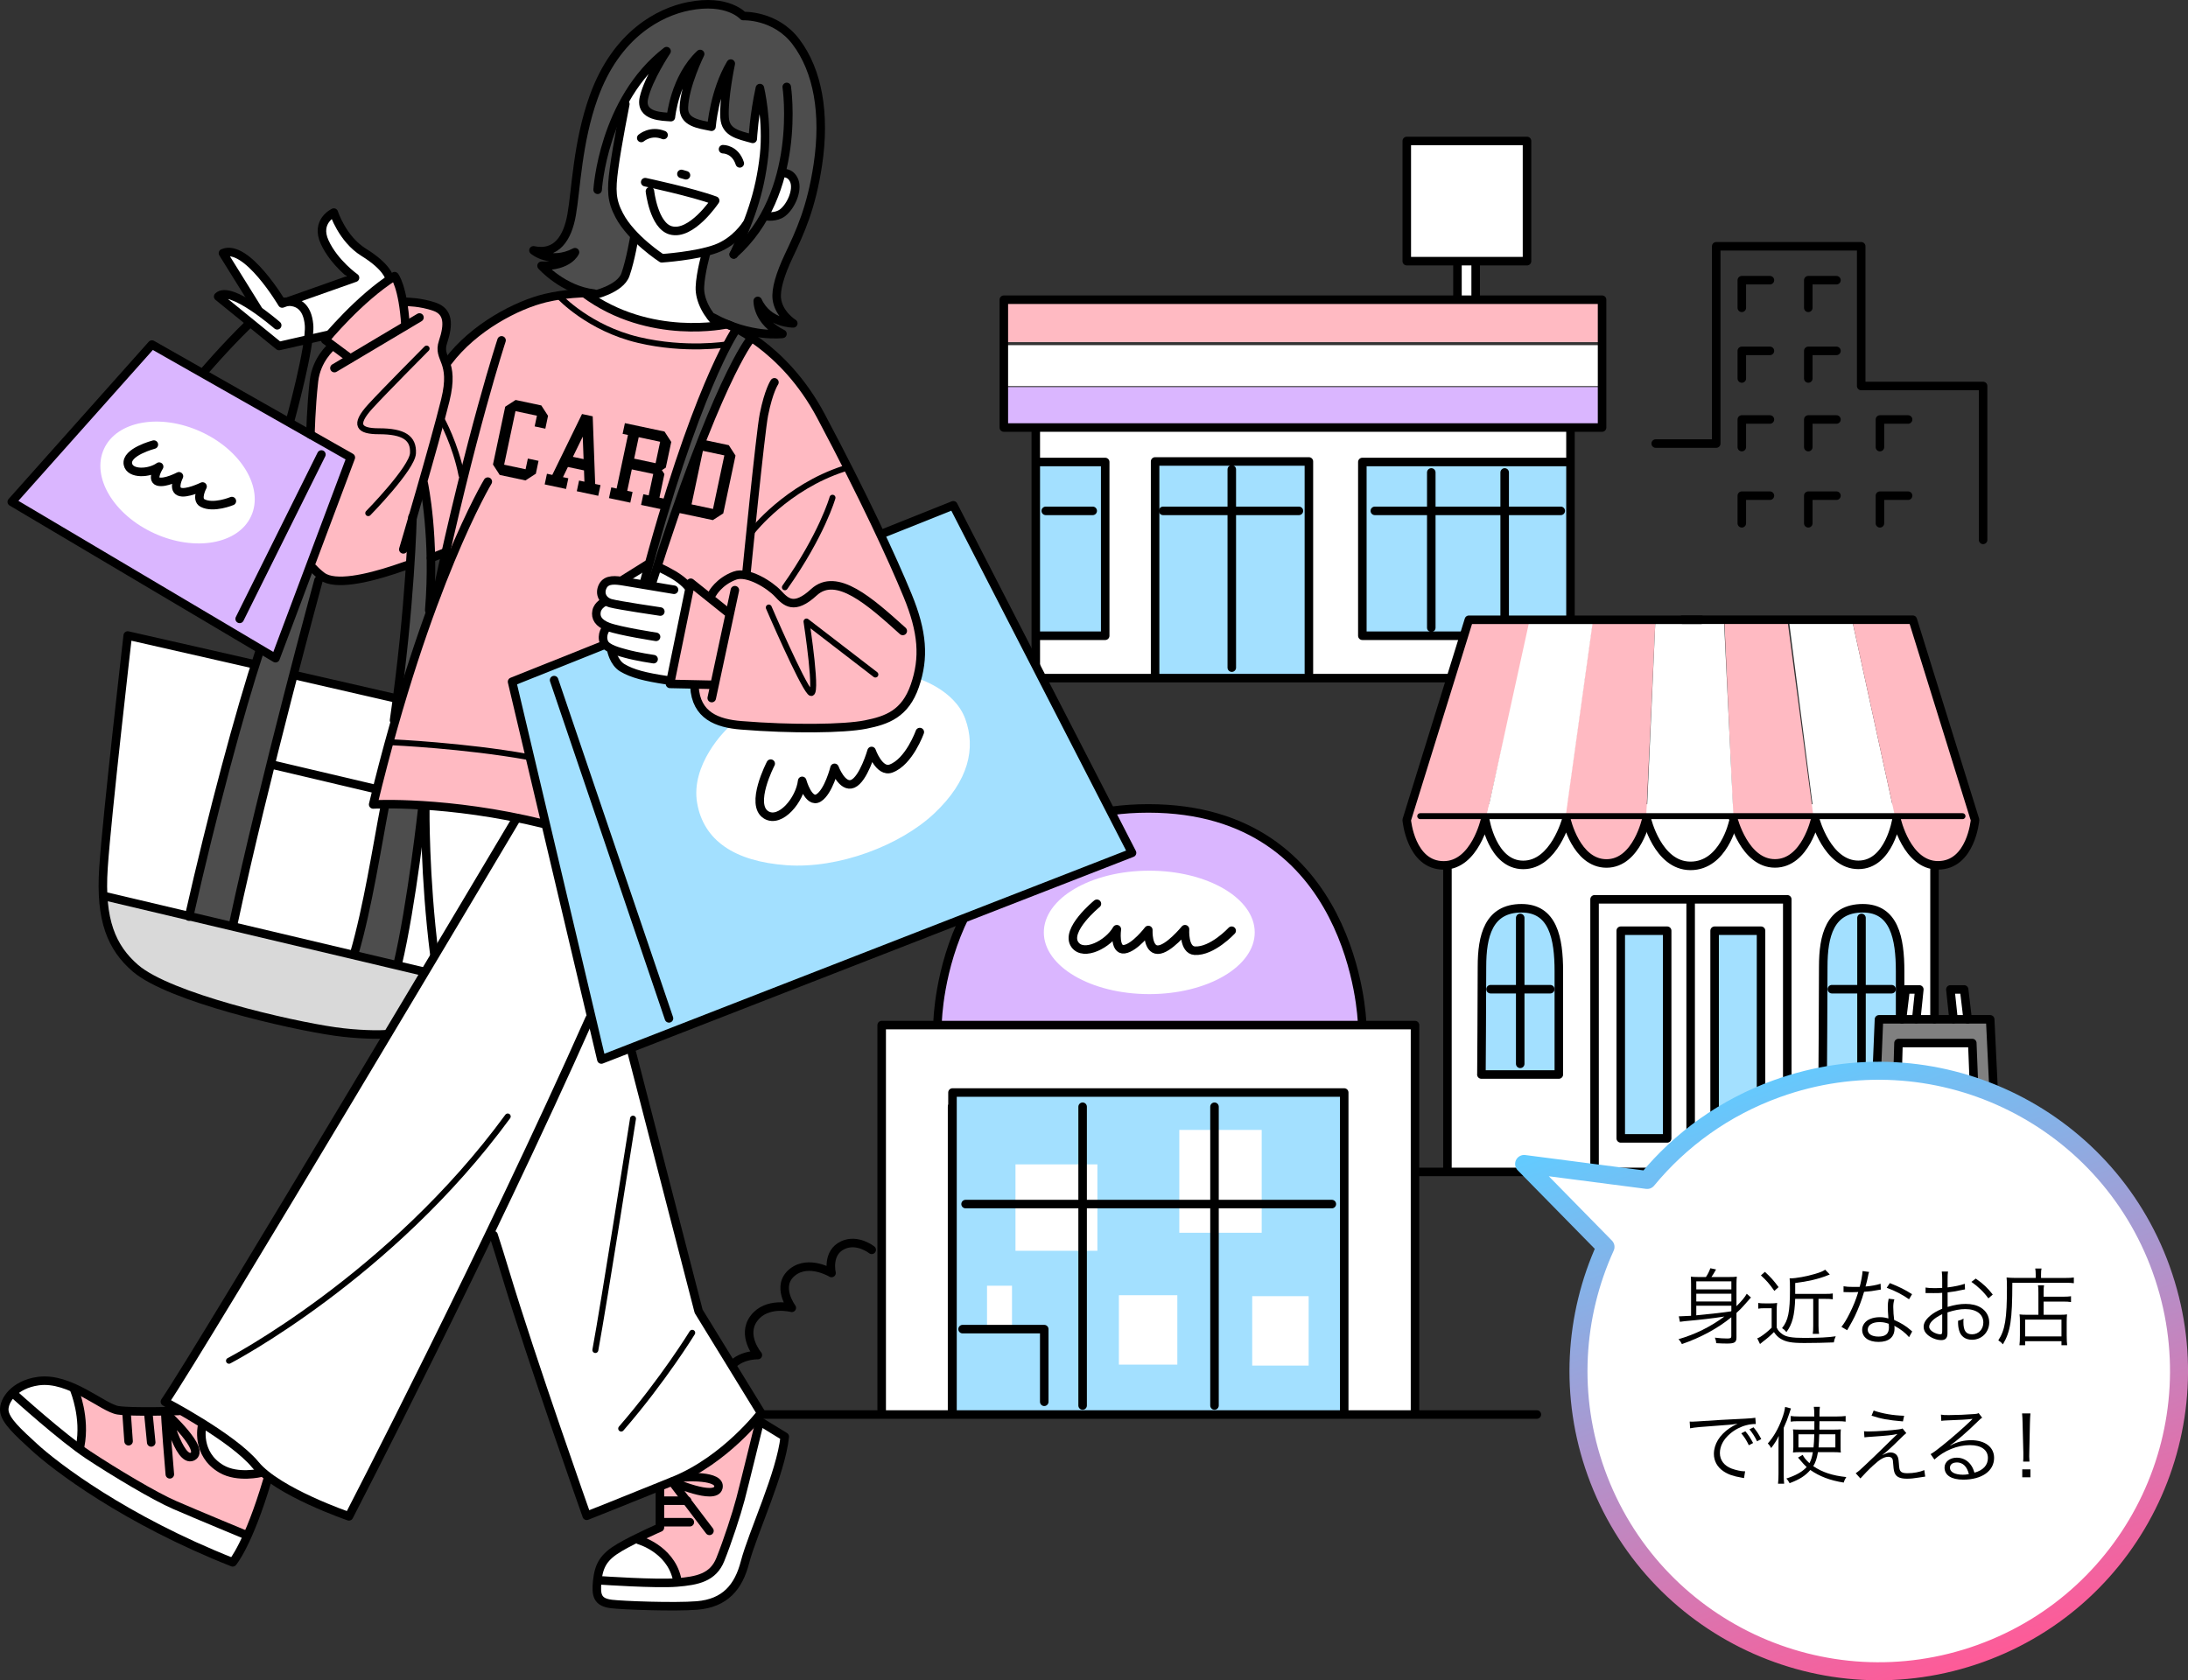 <?xml version="1.0" encoding="UTF-8"?>
<svg id="_レイヤー_2" data-name="レイヤー 2" xmlns="http://www.w3.org/2000/svg" width="364.35" height="279.86" xmlns:xlink="http://www.w3.org/1999/xlink" viewBox="0 0 364.35 279.86">
  <rect x="0" y="0" width="364.35" height="279.86" fill="#333333" stroke="none"/>
  <defs>
    <style>
      .cls-1, .cls-2 {
        fill: #fff;
      }

      .cls-3 {
        fill: #a3e0ff;
      }

      .cls-4 {
        fill: #4d4d4d;
      }

      .cls-5 {
        fill: #ffbac2;
      }

      .cls-6 {
        stroke-width: .99px;
      }

      .cls-6, .cls-7 {
        fill: none;
        stroke: #000;
      }

      .cls-6, .cls-7, .cls-2 {
        stroke-linecap: round;
        stroke-linejoin: round;
      }

      .cls-8 {
        fill: gray;
      }

      .cls-7 {
        stroke-width: 1.42px;
      }

      .cls-9 {
        fill: #dab6ff;
      }

      .cls-2 {
        stroke: url(#_新規グラデーションスウォッチ_3);
        stroke-width: 3px;
      }

      .cls-10 {
        fill: #d9d9d9;
      }
    </style>
    <linearGradient id="_新規グラデーションスウォッチ_3" data-name="新規グラデーションスウォッチ 3" x1="340.3" y1="-8808.49" x2="445.73" y2="-8808.49" gradientTransform="translate(-8109.27 2838.52) rotate(70.22)" gradientUnits="userSpaceOnUse">
      <stop offset="0" stop-color="#62cbff"/>
      <stop offset="1" stop-color="#ff5a97"/>
    </linearGradient>
  </defs>
  <g id="_レイヤー_1-2" data-name="レイヤー 1">
    <g>
      <g>
        <rect class="cls-1" x="166.94" y="57.49" width="100.12" height="6.82"/>
        <rect class="cls-5" x="166.94" y="50.17" width="100.12" height="6.82"/>
        <rect class="cls-9" x="166.94" y="64.47" width="100.12" height="6.82"/>
        <rect class="cls-1" x="172.39" y="71.33" width="88.93" height="41.66"/>
        <rect class="cls-3" x="172.39" y="76.69" width="11.6" height="28.94"/>
        <rect class="cls-3" x="192.35" y="76.94" width="25.69" height="36.17"/>
        <rect class="cls-3" x="226.77" y="77.07" width="34.8" height="28.81"/>
        <rect class="cls-1" x="234.13" y="23.31" width="20.29" height="20.12"/>
        <rect class="cls-1" x="242.86" y="43.43" width="2.74" height="6.4"/>
        <g>
          <polyline class="cls-7" points="275.71 73.88 285.79 73.88 285.79 41.02 309.93 41.02 309.93 64.29 330.23 64.29 330.23 89.92"/>
          <polyline class="cls-7" points="290.05 51.27 290.05 46.67 294.73 46.67"/>
          <polyline class="cls-7" points="301.12 51.27 301.12 46.67 305.81 46.67"/>
          <polyline class="cls-7" points="290.05 63.04 290.05 58.44 294.73 58.44"/>
          <polyline class="cls-7" points="301.12 63.04 301.12 58.44 305.81 58.44"/>
          <polyline class="cls-7" points="290.05 74.47 290.05 69.87 294.73 69.87"/>
          <polyline class="cls-7" points="301.12 74.47 301.12 69.87 305.81 69.87"/>
          <polyline class="cls-7" points="313.05 74.47 313.05 69.87 317.74 69.87"/>
          <polyline class="cls-7" points="290.05 87.16 290.05 82.56 294.73 82.56"/>
          <polyline class="cls-7" points="301.12 87.16 301.12 82.56 305.81 82.56"/>
          <polyline class="cls-7" points="313.05 87.16 313.05 82.56 317.74 82.56"/>
        </g>
        <g>
          <line class="cls-7" x1="162.5" y1="112.95" x2="271.93" y2="112.95"/>
          <rect class="cls-7" x="167.16" y="49.92" width="99.62" height="21.29"/>
          <line class="cls-7" x1="172.48" y1="71.37" x2="172.48" y2="112.45"/>
          <line class="cls-7" x1="261.52" y1="71.37" x2="261.52" y2="112.45"/>
          <polyline class="cls-7" points="192.35 112.28 192.35 76.86 217.96 76.86 217.96 112.12"/>
          <polyline class="cls-7" points="172.94 76.95 184.04 76.95 184.04 105.89 172.81 105.89"/>
          <polyline class="cls-7" points="261.29 76.95 226.86 76.95 226.86 105.89 261.37 105.89"/>
          <line class="cls-7" x1="238.34" y1="78.69" x2="238.34" y2="104.55"/>
          <line class="cls-7" x1="250.56" y1="78.69" x2="250.56" y2="104.55"/>
          <line class="cls-7" x1="205.12" y1="78.19" x2="205.12" y2="111.2"/>
          <line class="cls-7" x1="193.68" y1="85.09" x2="216.3" y2="85.09"/>
          <line class="cls-7" x1="174.14" y1="85.09" x2="181.96" y2="85.09"/>
          <line class="cls-7" x1="228.94" y1="85.09" x2="259.9" y2="85.09"/>
          <line class="cls-7" x1="242.7" y1="43.93" x2="242.7" y2="49.75"/>
          <line class="cls-7" x1="245.73" y1="43.93" x2="245.73" y2="49.75"/>
          <rect class="cls-7" x="234.26" y="23.48" width="20.02" height="20.02"/>
        </g>
        <rect class="cls-1" x="240.74" y="133.95" width="81.57" height="61.37"/>
        <path class="cls-5" d="M244.6,103.26h10.36l-7.61,33.49s-1.21,7.14-6.49,7.3c-4.3,.12-5.99-3.37-6.61-7.48l10.35-33.3Z"/>
        <path class="cls-5" d="M265.19,103.39h10.47l-1.56,33.43s-1.87,7-6.59,7-6.94-7.38-6.94-7.38l4.62-33.05Z"/>
        <path class="cls-5" d="M287.14,103.26l10.54,.25,4.37,33.05s-.3,7.22-6.05,7.36c-5.11,.12-7.36-7.11-7.36-7.11l-1.5-33.55Z"/>
        <path class="cls-1" d="M254.71,103.26h10.57l-4.7,33.72s-2.02,6.82-6.92,7.07-5.8-4.56-6.3-7.3l7.35-33.49Z"/>
        <path class="cls-1" d="M275.66,103.39h11.42l1.62,33.43s-1.87,7.11-6.92,7.3c-3.91,.14-6.05-3.06-7.61-7.3l1.49-33.43Z"/>
        <path class="cls-1" d="M297.93,103.51h10.54l7.23,33.14s-1.67,7.01-5.68,7.21c-3.68,.19-5.49-1.06-7.86-7.3l-4.24-33.05Z"/>
        <rect class="cls-1" x="265.48" y="149.79" width="32.18" height="45.24"/>
        <path class="cls-3" d="M246.61,179.06h12.85v-18.5c0-3.53-.78-9.09-6.51-9.09s-6.19,4.7-6.19,9.01-.16,18.58-.16,18.58Z"/>
        <path class="cls-3" d="M303.43,179.06h12.85v-18.5c0-3.53-.78-9.09-6.51-9.09s-6.19,4.7-6.19,9.01-.16,18.58-.16,18.58Z"/>
        <rect class="cls-3" x="270.04" y="155.08" width="7.68" height="34.64"/>
        <rect class="cls-3" x="285.62" y="155.08" width="7.68" height="34.64"/>
        <polygon class="cls-8" points="311.82 193.72 332.67 193.72 331.34 169.81 312.92 169.81 311.82 193.72"/>
        <polygon class="cls-1" points="316.13 173.73 328.52 173.73 329.14 191.05 315.58 191.05 316.13 173.73"/>
        <polygon class="cls-1" points="316.45 169.74 317.33 164.88 319.45 164.88 318.95 169.81 316.45 169.74"/>
        <polygon class="cls-1" points="325.25 169.81 324.68 164.82 326.93 164.82 327.8 169.87 325.25 169.81"/>
        <polygon class="cls-1" points="309.41 193.82 334.91 193.82 334.91 196.5 309.47 196.5 309.41 193.82"/>
        <polygon class="cls-1" points="312.27 206.85 315.14 206.85 316.39 196.56 313.58 196.56 312.27 206.85"/>
        <polygon class="cls-1" points="327.93 196.62 330.86 196.62 332.11 206.73 329.24 206.73 327.93 196.62"/>
        <path class="cls-5" d="M308.47,103.51h10.04l10.48,33.24s-.87,4.74-3.31,6.61-7.73,1.1-9.98-6.71l-7.23-33.14Z"/>
        <line class="cls-7" x1="335.1" y1="195.19" x2="341.65" y2="195.19"/>
        <line class="cls-7" x1="221.24" y1="195.19" x2="309.28" y2="195.19"/>
        <path class="cls-7" d="M274.17,136.34s-1.58,7.48-6.65,7.48-6.69-7.36-6.69-7.36c0,0-2.01,7.6-7.18,7.6s-6.34-7.6-6.34-7.6c0,0-1.69,7.68-6.9,7.68-5.51,0-6.16-7.56-6.16-7.56l10.35-33.35h38.67"/>
        <path class="cls-7" d="M280.16,103.22h38.36s10.37,33.35,10.37,33.35c0,0-.65,7.56-6.17,7.56-5.22,0-6.91-7.68-6.91-7.68,0,0-1.16,7.6-6.35,7.6-5.18,0-7.19-7.6-7.19-7.6,0,0-1.62,7.36-6.7,7.36-5.08,0-6.95-7.48-6.95-7.48"/>
        <line class="cls-7" x1="241.03" y1="144.8" x2="241.03" y2="194.86"/>
        <line class="cls-7" x1="322.14" y1="144.8" x2="322.14" y2="169.74"/>
        <polyline class="cls-7" points="265.53 194.52 265.53 149.79 297.62 149.79 297.62 194.52"/>
        <line class="cls-7" x1="281.53" y1="149.97" x2="281.53" y2="194.69"/>
        <rect class="cls-7" x="269.89" y="155.02" width="7.73" height="34.59"/>
        <rect class="cls-7" x="285.52" y="155.02" width="7.73" height="34.59"/>
        <g>
          <rect class="cls-7" x="309.54" y="193.69" width="25.32" height="2.87"/>
          <polyline class="cls-7" points="311.92 193.23 312.89 169.78 331.41 169.78 332.54 193.23"/>
          <polygon class="cls-7" points="329.11 191.07 315.64 191.07 316.14 173.73 328.43 173.73 329.11 191.07"/>
          <polyline class="cls-7" points="319.1 169.73 319.61 164.8 317.33 164.8 316.73 169.76"/>
          <polyline class="cls-7" points="313.52 196.73 312.34 206.7 315.25 206.7 316.26 196.97"/>
          <polyline class="cls-7" points="325.3 169.73 324.78 164.8 327.07 164.8 327.66 169.76"/>
          <polyline class="cls-7" points="330.87 196.73 332.06 206.7 329.15 206.7 328.14 196.97"/>
        </g>
        <path class="cls-7" d="M246.68,178.97h12.9v-17.21c0-5.49-.97-10.48-6.21-10.48-5.51,0-6.59,4.62-6.59,9.73s-.09,17.96-.09,17.96Z"/>
        <line class="cls-7" x1="253.15" y1="152.89" x2="253.15" y2="177.19"/>
        <line class="cls-7" x1="248.21" y1="164.76" x2="258.15" y2="164.76"/>
        <path class="cls-7" d="M316.41,169.37v-7.61c0-5.49-.97-10.48-6.21-10.48-5.51,0-6.59,4.62-6.59,9.73s-.09,17.96-.09,17.96h8.57"/>
        <line class="cls-7" x1="309.98" y1="152.89" x2="309.98" y2="177.19"/>
        <line class="cls-7" x1="305.05" y1="164.76" x2="314.99" y2="164.76"/>
        <path class="cls-7" d="M274.21,136.34s1.8,7.88,7.3,7.88,7.08-7.23,7.08-7.23"/>
        <line class="cls-6" x1="236.5" y1="135.94" x2="326.8" y2="135.94"/>
        <rect class="cls-1" x="146.69" y="170.62" width="88.81" height="64.73"/>
        <rect class="cls-3" x="158.54" y="181.72" width="65.48" height="53.88"/>
        <path class="cls-9" d="M155.97,170.74h70.93s-.25-36.34-35.26-36.34-35.67,36.34-35.67,36.34Z"/>
        <ellipse class="cls-1" cx="191.38" cy="155.3" rx="17.56" ry="10.28"/>
        <rect class="cls-1" x="196.38" y="188.2" width="13.72" height="17.13"/>
        <rect class="cls-1" x="186.32" y="215.73" width="9.73" height="11.56"/>
        <rect class="cls-1" x="164.36" y="214.15" width="4.16" height="7.07"/>
        <rect class="cls-1" x="208.52" y="215.89" width="9.4" height="11.56"/>
        <rect class="cls-1" x="169.1" y="193.94" width="13.64" height="14.39"/>
        <line class="cls-7" x1="123.54" y1="235.6" x2="255.92" y2="235.6"/>
        <polyline class="cls-7" points="146.82 235.27 146.82 170.74 235.63 170.74 235.63 235.27"/>
        <polyline class="cls-7" points="158.61 235.35 158.61 181.97 223.84 181.97 223.84 235.35"/>
        <line class="cls-7" x1="180.28" y1="184.34" x2="180.28" y2="234.1"/>
        <line class="cls-7" x1="158.54" y1="184.34" x2="158.54" y2="235.23"/>
        <line class="cls-7" x1="202.24" y1="184.34" x2="202.24" y2="234.1"/>
        <line class="cls-7" x1="160.79" y1="200.55" x2="221.78" y2="200.55"/>
        <polyline class="cls-7" points="160.29 221.38 173.89 221.38 173.89 233.48"/>
        <path class="cls-7" d="M156.13,170.24s.67-35.59,35.09-35.59,35.59,35.59,35.59,35.59"/>
        <path class="cls-7" d="M145.16,208.17s-2.38-1.9-4.8-.78c-2.72,1.26-1.89,4.64-1.89,4.64,0,0-3.78-2.29-6.49-.15-2.89,2.28-.13,5.95-.13,5.95,0,0-4.17-1.1-6.3,1.75s.65,6.12,.65,6.12c0,0-3.72-.13-5.13,2.85-1.3,2.75,1.36,5,1.36,5"/>
        <path class="cls-7" d="M182.66,150.53s-5.4,4.41-3.66,6.82c1.46,2.01,5.55-.08,6.98-2.58,0,0-.5,3.58,1.25,3.33s3.99-3.2,3.99-3.2c0,0-.17,3.28,1.58,3.28s4.53-3.41,4.53-3.41c0,0-.25,3.47,1.62,3.58,2.91,.17,6.15-3.33,6.15-3.33"/>
        <path class="cls-4" d="M105.72,39.28s-.87,4.43-1.43,6.11-2.81,3.06-5.24,3.68c0,0-5.99-1.39-8.73-4.62,0,0,4.49-.06,5.43-2.43,0,0-2.74,2.62-6.3-.12,0,0,3.11,.57,4.49-2.37s1.58-7.07,2-11.91c.39-4.54,2.63-12.31,5.43-16.96,3.55-5.92,15.34-13.66,22.39-7.98,0,0,6.24-.31,9.6,5.43s4.74,16.53,1.31,26.88c-2.77,8.37-9.04,15.03-2.56,18.9,0,0-3.24,1.31-5.92-3.74,0,0,.12,3.93,4.12,5.49,0,0-6.3,1.06-12.04-2.99,0,0-2.18-3.18-1.81-5.43s1.06-5.18,1.06-5.18l-11.79-2.74Z"/>
        <path class="cls-1" d="M104.24,16.45s-2.04,11.18-2.29,13.64,.42,5.74,3.76,9.19c0,0-.73,3.66-1.27,5.65s-2.7,3.37-6.03,4.28c0,0,2.49,2.91,9.19,4.37,6.69,1.46,10.85,1,12.72,.54,0,0-1.95-.87-3.08-2.91s-.75-4.53,.25-9.19c0,0,4.49-.87,6.82-4.66,0,0,4.7-10.98,2.29-22.37,0,0-1.25,4.24-1.21,8.07,0,0-2.87-.21-3.87-1.37s-1.12-4.66,.04-11.06c0,0-2.7,4.24-3.12,10.52,0,0-3.49,.17-4.28-1.75s.83-7.19,2.29-10.23c0,0-3.66,2.83-4.82,10.27,0,0-2.45,.62-3.74-.83s-.33-5.2,2.74-9.9c0,0-3.7,2.95-6.4,7.73Z"/>
        <path class="cls-1" d="M130.23,28.92s1.87-.79,2.2,2.08-1.91,5.57-5.07,4.99c0,0,2.16-4.2,2.87-7.07Z"/>
        <polygon class="cls-9" points="25.27 57.5 58.5 76.06 45.75 109.72 2.07 83.63 25.27 57.5"/>
        <polygon class="cls-3" points="85.29 113.78 158.54 84.18 188.35 142.05 99.8 176.73 85.29 113.78"/>
        <path class="cls-5" d="M97.68,49s9.48,7.73,23.2,4.91c0,0,9.31,4.07,14.72,13.39s14.22,27.69,16.13,33.34,2.74,11.06-.08,15.55c-2.83,4.49-9.48,5.07-15.22,5.16s-12.64-.42-15.72-.91c-3.08-.5-4.82-1.83-5.24-6.32l-4.07-.08,2.74-11.64-28.85,11.39,5.49,23.7s-11.39-3.91-28.52-3.41c0,0,5.63-24.3,10.29-34.61l1.87-8.11s-11.83,4.64-15.99,5.38-5.8-1.5-6.71-2.33l6.71-18.2-6.73-3.83s.33-6.74,.5-8.81,1.83-4.66,2.99-5.99l-1.25-.67s4.91-6.49,11.89-11.06c0,0,.91,1.16,1.25,4.57,0,0,3.49-.17,5.32,.67s2.33,2.66,1.25,6.9l.67,2.74s6.49-11.64,23.37-11.72Z"/>
        <g>
          <path d="M83.21,79.1l-1.12-1.73,2.04-9.63,1.73-1.12,4.28,.91,1.12,1.73-.45,2.14-1.78-.38,.38-1.78-3.57-.76-1.89,8.92,3.57,.76,.38-1.78,1.78,.38-.45,2.14-1.73,1.12-4.28-.91Z"/>
          <path d="M90.7,80.69l.38-1.78,.89,.19,4.95-10.14,1.78,.38,.41,11.27,.89,.19-.38,1.78-3.57-.76,.38-1.78,.89,.19-.07-1.88-2.68-.57-.82,1.69,.89,.19-.38,1.78-3.57-.76Zm6.35-7.98l-1.65,3.38,1.78,.38-.14-3.76Z"/>
          <path d="M101.41,82.96l.38-1.78,.89,.19,1.89-8.92-.89-.19,.38-1.78,6.6,1.4,1.12,1.73-.91,4.28-.65,.42,.42,.65-.83,3.93,.89,.19-.38,1.78-3.57-.76,.38-1.78,.89,.19,.76-3.57-3.57-.76-.76,3.57,.89,.19-.38,1.78-3.57-.76Zm4.19-6.57l3.57,.76,.76-3.57-3.57-.76-.76,3.57Z"/>
          <path d="M112.11,85.23l.38-1.78,.89,.19,1.89-8.92-.89-.19,.38-1.78,6.6,1.4,1.12,1.73-2.04,9.63-1.73,1.12-6.6-1.4Zm3.05-1.22l3.57,.76,1.89-8.92-3.57-.76-1.89,8.92Z"/>
        </g>
        <path class="cls-1" d="M114.64,97.96s-1.5-2.25-6.49-4.05l-4.3,2.62s-1.75-.19-2.56,.12-1.87,1.87-.62,3.43c0,0-1.12,.75-1.31,2s.84,2.15,1.37,2.25c0,0-.69,1.18-.37,2.31s1.62,1.68,1.62,1.68c0,0-.37,2.31,2.18,3.37s7.23,1.68,7.23,1.68l3.24-15.4Z"/>
        <path class="cls-4" d="M122.54,54.82l2.49,1.41s-10.56,18.63-16.38,41.49l-1.75-.25s7.48-30.52,15.63-42.66Z"/>
        <path class="cls-1" d="M54.58,55.99s5.49-6.61,10.41-9.6c0,0-1.56-2.43-5.05-5.36-3.49-2.93-4.49-5.61-4.49-5.61,0,0-2.43,2.12-1.06,4.8s3.93,6.92,3.93,6.92l-11.23,3.37s-6.3-9.73-10.1-8.17l6.05,9.67s-5.55-3.62-6.8-2.56l10.23,8.23,8.11-1.68Z"/>
        <path class="cls-1" d="M121.81,120.72s14.97,1.18,20.77,.31,8.61-2.43,10.17-8.05c0,0,6.17,1.81,7.98,6.74s.56,10.35-5.11,15.72-15.97,9.29-24.63,8.67c-8.67-.62-13.85-4.12-14.91-10.41s4.55-12.1,5.74-12.97Z"/>
        <path class="cls-1" d="M66.81,116.47l-45.65-10.69s-3.72,33.73-3.92,37.79c-.2,4.06-.1,5.77-.1,5.77l53.38,12.49,1.9-2.75-2.06-24.76-8.11-.24s1.21-10.61,4.55-17.6Z"/>
        <path class="cls-4" d="M51.78,94.09l1.5,1.43s-11.34,43.69-14.46,58.82l-7.33-1.68s5.81-26.18,11.75-44.73l2.51,1.78,6.03-15.62Z"/>
        <path class="cls-4" d="M68.8,85.8s-1.87,24.2-2.87,33.12l6.06-17.43s-.45-14.83-1.38-21.36l-1.81,5.68Z"/>
        <path class="cls-4" d="M64.12,134.07l6.78-.08s-2.41,18.29-5.07,26.78l-6.82-2,5.11-24.7Z"/>
        <path class="cls-10" d="M17.13,149.33l53.38,12.49-6.02,10.41s-4.62,.12-10.29-.79c-7.7-1.23-17.65-3.8-23.35-5.97-9.89-3.77-13.35-8.23-13.73-16.14Z"/>
        <path class="cls-1" d="M70.9,133.99s13.8,1.5,19.87,3.49l9.02,39.25,5.36-2.25,11.31,43.9,10.39,17.21s-6.07,6.49-10.39,9.06c-4.32,2.58-18.63,7.82-18.63,7.82l-16.21-47.56-23.53,47.73s-6.98-2.58-11.14-5.07-8.23-8.07-11.56-9.65-8.15-4.49-8.15-4.49l45.17-74.36s-1.93-18.77-1.52-25.09Z"/>
        <path class="cls-5" d="M29.66,234.69l3.83,2.33s-.58,5.74,3.33,7.73c3.91,2,6.82,.5,6.82,.5l.91,.75s-1.91,6.98-3.33,9.73c0,0-10.81-4.49-13.64-5.82s-14.39-8.48-14.39-8.48c0,0,.42-4.99-1-10.23,0,0,5,2.61,6.24,3.16s5.49,.91,6.9,.83,4.32-.5,4.32-.5Z"/>
        <path class="cls-5" d="M109.98,247.57s10.06-3.16,16.05-11.23l.58,.58s-4.07,17.71-6.15,21.79c-2.08,4.07-4.24,4.91-7.82,4.91,0,0-.42-5.82-6.82-7.48l3.91-1.75,.25-6.82Z"/>
        <path class="cls-1" d="M33.48,237.01s6.28,3.12,10.14,8.23c0,0-3.58,1.16-6.82-.5s-3.33-7.73-3.33-7.73Z"/>
        <path class="cls-1" d="M41.21,255.72s-12.27-4.86-15.67-6.61-12.35-7.69-12.35-7.69c0,0,1.12-5.24-1-10.23,0,0-2.95-1.91-6.07-1.21s-4.28,2.12-4.86,3.12-1.04,2.29,.62,4.2,10.64,9.6,18.83,14.3,16.13,7.61,18.04,8.56c0,0,1.41-2.2,2.45-4.45Z"/>
        <path class="cls-1" d="M106.12,256.22s5.9,1.62,6.53,7.4c0,0,4.99-.12,6.32-2.16s4.41-11.18,5.32-15.22,2.33-9.31,2.33-9.31l4.07,2.41s-1.54,6.61-3.16,10.98-2.99,8.77-3.87,11.31-2.41,5.49-8.44,5.78c-6.03,.29-11.97-.29-13.76-.29s-2.15-1.08-2.08-2.41-1-5.65,6.74-8.48Z"/>
        <ellipse class="cls-1" cx="29.57" cy="80.37" rx="9.31" ry="13.47" transform="translate(-55.83 73.96) rotate(-65.51)"/>
        <path class="cls-7" d="M104.13,17.33s-1.35,6.76-1.88,10.74c-.49,3.64-.43,5.33,.86,7.78,2.06,3.93,7.09,7.17,7.09,7.17,0,0,5.72-.38,9.02-1.59s5.05-4.04,5.05-4.04"/>
        <path class="cls-7" d="M98.92,48.9c-5.18-.59-8.74-4.63-8.74-4.63,4.58,.13,5.57-2.26,5.57-2.26-4.12,2.12-6.92-.31-6.92-.31,3.86,.81,5.68-2.06,6.36-5.92,.74-4.17,.96-12.08,3.68-19.64,3.78-10.5,11.01-14.14,15.78-15.09,6.55-1.31,9.11,1.62,9.11,1.62,0,0,5.37-.24,8.79,4.3,3.62,4.8,4.92,11.93,3.64,20.46-1.09,7.23-2.96,11.22-4.83,15.17-1.47,3.11-2.2,5.62-2,7.21,.33,2.58,2.74,4.05,2.74,4.05,0,0-4.18,.06-5.92-3.74,0,0-.12,3.43,4.12,5.49,0,0-5.36,.7-11.58-2.73"/>
        <path class="cls-7" d="M99.52,31.61s.88-14.9,11.48-23.09c0,0-3.03,4.53-3.77,7.76s3.28,3.12,4.49,3.23c0,0,.63-6.55,4.87-10.52,0,0-2.58,5.21-2.71,8.91-.09,2.5,2.47,2.78,4.6,3.21,0,0,.45-5.88,3.21-10.52,0,0-1.23,5.79-1.03,9.02,.16,2.49,2.27,2.85,4.69,3.52,0,0,.2-3.97,1.19-8.46,0,0,1.3,5.5,.7,11.15-.7,6.53-2.56,11.24-5.05,16.56"/>
        <path class="cls-7" d="M131.01,14.48s2.67,17.72-8.84,27.89"/>
        <path class="cls-7" d="M105.64,39.46s-.63,3.83-1.49,6.28-5.38,3.43-5.38,3.43"/>
        <path class="cls-7" d="M117.64,41.94s-1.01,3.54-1.09,5.89c-.08,2.13,1.23,4.61,3.11,6.31"/>
        <path class="cls-7" d="M107.44,30.34s7.81,1.66,11.65,3.07c0,0-3.95,5.95-7.42,4.95-2.8-.8-3.44-6.5-3.44-6.5"/>
        <line class="cls-7" x1="113.47" y1="28.97" x2="114.23" y2="29.19"/>
        <path class="cls-7" d="M106.78,22.98s1.57-1.37,3.72-.49"/>
        <path class="cls-7" d="M120.4,24.85s2.02-.03,2.79,2.36"/>
        <path class="cls-7" d="M130.2,28.84s1.44-.29,2.06,1.28-.54,4.24-1.95,5.32c-1.09,.83-2.62,.58-2.62,.58"/>
        <path class="cls-7" d="M74.6,60.23c4.3-5.74,11.52-9.46,16.22-10.58,3.41-.81,6.47-.83,6.47-.83,10.91,8.09,23.79,5.18,23.79,5.18,0,0,9.33,3.46,15.62,15.28,7.17,13.49,11.92,23.79,14.43,29.89,2.51,6.09,2.82,10.4,1.21,15.06s-4.62,5.74-8.2,6.45c-3.58,.72-12.34,.81-20.7,.13-4.01-.32-7.53-1.61-7.8-6.45"/>
        <polyline class="cls-7" points="121.06 101.89 115.02 97.06 111.57 113.91 118.65 114.06"/>
        <path class="cls-7" d="M118.61,98.9s1.07-2.03,3.74-3.02c2.15-.8,5.85,1.54,7.19,2.98s2.69,2.82,6-.22c3.76-3.45,9.32,1.52,14.79,6.45"/>
        <line class="cls-7" x1="122.37" y1="98.3" x2="118.52" y2="116.27"/>
        <path class="cls-6" d="M128.02,101.19s5.38,12.5,6.86,14.11-.58-11.78-.58-11.78l11.47,8.83"/>
        <path class="cls-7" d="M128.96,63.68s-.94,1.34-1.75,5.38c-.6,3.02-2.9,26.27-2.9,26.27"/>
        <line class="cls-7" x1="107.76" y1="94.05" x2="103.76" y2="96.55"/>
        <path class="cls-7" d="M114.71,97.87s-.71-1.02-2.55-2.12c-.79-.47-1.67-.92-2.4-1.26"/>
        <path class="cls-7" d="M112.24,98.23s-6.68-1.12-8.33-1.39c-1.35-.22-2.91-.45-3.54,.81s.04,2.46,1.3,2.82,8.29,1.39,8.29,1.39"/>
        <path class="cls-7" d="M100.77,100.2s-1.21,.49-1.43,1.61c-.21,1.06,.3,1.98,1.93,2.6,1.88,.72,7.98,1.66,7.98,1.66"/>
        <path class="cls-7" d="M101,104.55s-.99,1.12-.4,2.51c.42,1,2.57,1.52,3.54,1.79,1.93,.54,4.7,.94,4.7,.94"/>
        <path class="cls-7" d="M101.8,108.27s.38,2.09,1.84,2.96c1.66,.99,3.81,1.52,7.35,2.06"/>
        <polyline class="cls-7" points="147.1 88.82 158.75 84.16 188.51 142.05 100.14 176.47 85.27 113.55 100.36 107.52"/>
        <line class="cls-7" x1="92.27" y1="113.28" x2="111.4" y2="169.62"/>
        <path class="cls-7" d="M122.37,55.21s-6.72,9.95-15.19,42.08"/>
        <path class="cls-7" d="M124.92,56.56s-5.69,6.86-16.45,40.87"/>
        <path class="cls-7" d="M83.52,56.69s-5.05,15.31-10.83,42.33"/>
        <path class="cls-7" d="M81.23,80.22s-10.22,16.94-19.09,53.77c0,0,12.39-.71,28.43,3.24"/>
        <path class="cls-7" d="M64.83,46.25s-.34-1.8-4.27-4.23c-3.57-2.21-4.97-6.61-4.97-6.61,0,0-3.13,1.43-1.52,4.93s5.05,5.92,5.05,5.92l-12.13,4.29s-5.95-10.09-9.86-8.38l5.84,9.39"/>
        <path class="cls-7" d="M54.83,55.74l-8.37,1.89-10.13-8.24c2.03-2,9.83,4.79,9.83,4.79"/>
        <path class="cls-7" d="M67.52,54.2c-.4-6.45-1.81-8.2-1.81-8.2-5.91,3.7-11.56,10.61-11.56,10.61l4.17,3.1"/>
        <line class="cls-7" x1="55.69" y1="61.31" x2="69.85" y2="52.88"/>
        <path class="cls-7" d="M67.7,50.28s2.33,0,4.66,.81,2.4,2.91,1.41,5.87,2.05,2.96,.38,9.72c-1.88,7.62-6.99,24.82-6.99,24.82"/>
        <path class="cls-7" d="M55.21,57.74s-2.52,2.1-2.93,5.74c-.51,4.59-.58,8.9-.58,8.9"/>
        <path class="cls-7" d="M52.13,94.63c.46,.51,.97,.96,1.5,1.36,2.15,1.61,7.5,.37,11.92-1.08,.94-.31,1.84-.61,2.68-.91"/>
        <path class="cls-7" d="M85.8,136.68s-52.43,88.18-58.34,96.79c0,0,11.29,5.91,15.06,10.49,3.76,4.57,15.59,8.6,15.59,8.6,0,0,23.03-44.54,40.06-82.9"/>
        <path class="cls-7" d="M82.19,205.72c.63,1.97,1.26,3.94,1.89,6.06,4.48,14.88,13.62,40.69,13.62,40.69,0,0,5.91-2.33,14.52-5.83,8.6-3.5,14.52-11.29,14.52-11.29l-10.4-16.94-11.11-43.02"/>
        <path class="cls-7" d="M70.82,134.53s-.15,11.26,1.53,24.6"/>
        <path class="cls-6" d="M65.37,123.64s11.96,.54,22.45,2.42"/>
        <path class="cls-7" d="M29.75,235.01s-7.57,.25-10.08-.11-8-5.6-13.31-4.86c-3.99,.56-5.73,3.22-5.65,4.84,.09,1.73,2.44,3.78,4.97,6.12,3.5,3.23,15.06,12.1,33.07,19.22,0,0,2.6-3,5.78-13.71"/>
        <path class="cls-7" d="M2.53,232.39s7.8,7.06,12.17,9.95c4.37,2.89,11.09,6.91,14.38,8.33,4.03,1.75,11.83,4.97,11.83,4.97"/>
        <path class="cls-7" d="M12.41,231.58s1.88,4.57,.94,9.28"/>
        <path class="cls-7" d="M33.65,237.5s-1.08,4.66,3.23,7.17c2.71,1.58,6.59,.63,6.59,.63"/>
        <path class="cls-7" d="M27.87,235.62s6.45,5.91,4.17,6.99-4.37-8-4.5-7.6,.74,10.55,.74,10.55"/>
        <line class="cls-7" x1="24.71" y1="235.48" x2="25.18" y2="240.25"/>
        <line class="cls-7" x1="21.08" y1="235.41" x2="21.41" y2="240.05"/>
        <path class="cls-7" d="M109.89,247.8v6.63s-4.12,1.79-6.72,3.32-3.45,2.94-3.72,5.62c-.23,2.32,0,3.5,2.37,3.79,1.88,.23,10.48,.55,14.23,.25,4.73-.38,6.94-3.11,8-7.19,1.28-4.91,5.98-14.79,6.63-20.93l-4.39-2.69"/>
        <path class="cls-7" d="M100.19,263.24s9.05,.62,12.5,.34,6.05-.81,7.26-3.83c1.21-3.02,2.69-7.53,3.36-10.08s3.02-12.17,3.02-12.17"/>
        <path class="cls-7" d="M106.44,256.52s5.04,1.41,6.25,6.25"/>
        <path class="cls-7" d="M113.88,246.06s6.29-.43,5.74,1.73-7.71-1.01-7.71-1.01l6.23,8.2"/>
        <line class="cls-7" x1="110.07" y1="249.95" x2="114.42" y2="249.95"/>
        <line class="cls-7" x1="110.16" y1="253.54" x2="114.87" y2="253.54"/>
        <path class="cls-6" d="M38.13,226.65s26.89-13.98,46.42-40.69"/>
        <path class="cls-6" d="M105.41,186.32s-4.84,30.83-6.27,38.54"/>
        <path class="cls-6" d="M115.27,221.99s-4.84,7.89-11.83,15.95"/>
        <path class="cls-7" d="M43.23,108.46c-3.31,10.07-7.85,26.94-11.75,44.21"/>
        <path class="cls-7" d="M53.04,96.65s-9.01,33.01-14.2,57.26"/>
        <path class="cls-7" d="M64.12,134.07c-1.37,7.11-2.87,16.96-5.11,24.7"/>
        <path class="cls-7" d="M68.69,86.11s-.32,14.78-3.07,33.86"/>
        <path class="cls-7" d="M42.06,110.58l-20.79-4.73s-3.47,30.05-4.04,38.74c-.58,8.7,1.36,13.24,5.3,16.66,5.62,4.87,25.66,9.47,33.24,10.55,3.64,.52,7.4,.59,8.73,.44"/>
        <line class="cls-7" x1="65.74" y1="116.28" x2="49.05" y2="112.45"/>
        <line class="cls-7" x1="17.21" y1="149.21" x2="70.52" y2="161.83"/>
        <path class="cls-7" d="M70.57,80.57s1.91,8.97,.91,21.07"/>
        <polygon class="cls-7" points="25.3 57.39 58.42 76.2 45.88 109.63 1.96 83.59 25.3 57.39"/>
        <line class="cls-7" x1="53.52" y1="75.7" x2="39.91" y2="103.08"/>
        <path class="cls-7" d="M46.96,50.35c2.57-.49,4.23,.7,4.5,3.76,.31,3.46-3.18,16.09-3.18,16.09"/>
        <path class="cls-7" d="M33.81,62.1s3.56-4.19,7.5-8.03"/>
        <path class="cls-6" d="M125.33,88.42s5.65-7.26,15.19-10.35"/>
        <path class="cls-6" d="M73.53,69.82s2.33,4.21,3.32,9.32"/>
        <path class="cls-6" d="M138.63,82.9s-1.75,6.18-7.93,14.92"/>
        <path class="cls-6" d="M93.27,49.5s4.84,5.18,13.04,7.12c7.87,1.87,14.72,.74,14.72,.74"/>
        <path class="cls-6" d="M71.04,58.06s-6.97,7.01-9.34,9.6c-2.9,3.16-1.92,4.17,1.39,4.17,4.17,0,5.81,1.14,5.68,3.66s-7.45,9.98-7.45,9.98"/>
        <path class="cls-7" d="M25.62,74.05s-4.73,1.23-4.32,3.27c.34,1.71,3.56,1.57,5.2,.4,0,0-1.36,2.13-.18,2.48s3.48-.87,3.48-.87c0,0-1.06,2.04,.05,2.55s3.88-.85,3.88-.85c0,0-1.17,2.14-.01,2.75,1.8,.96,4.89-.32,4.89-.32"/>
        <path class="cls-7" d="M128.34,127.19s-3.57,6.85-.74,8.55c2.36,1.41,5.62-2.52,5.98-5.68,0,0,1.06,3.86,2.73,2.84s2.66-5.01,2.66-5.01c0,0,1.27,3.42,3.05,2.65s3.12-5.46,3.12-5.46c0,0,1.27,3.64,3.22,2.93,3.04-1.11,4.81-6.08,4.81-6.08"/>
        <line class="cls-7" x1="45.63" y1="127.43" x2="62.5" y2="131.41"/>
        <path class="cls-7" d="M70.36,134.31s-1.78,16.36-4.15,26.34"/>
        <line class="cls-7" x1="71.77" y1="92.95" x2="74.18" y2="91.99"/>
      </g>
      <path class="cls-2" d="M359.89,211.43c-9.34-25.98-37.98-39.47-63.96-30.12-8.77,3.15-16.11,8.51-21.64,15.22l-20.49-2.66,13.55,13.81c-5.2,11.44-6.13,24.84-1.54,37.6,9.34,25.98,37.98,39.47,63.96,30.12s39.47-37.98,30.12-63.96Z"/>
      <g>
        <path d="M288.31,219.4c-2.27,1.85-5.08,3.38-8.24,4.47-.15-.32-.34-.59-.57-.81,2.83-.83,5.27-2.03,7.65-3.78-1.72,.28-4.22,.57-6.56,.77-.36,.04-.6,.07-.85,.11l-.18-.92h.29c.24,0,.91-.03,1.75-.08v-5.29c0-.48-.01-.81-.04-1.23,.34,.04,.62,.06,1.18,.06h1.33c.29-.42,.53-.88,.74-1.46l.95,.2c-.34,.6-.52,.91-.77,1.26h3.01c.59,0,.88-.01,1.22-.06-.04,.38-.06,.73-.06,1.28v3.64c.91-.91,1.43-1.54,1.71-2.07l.71,.63c-.1,.08-.27,.25-.45,.49t-.88,.99c-.24,.28-.57,.6-1.09,1.08v4.09c0,.8-.32,1.01-1.53,1.01-.46,0-1.06-.01-1.85-.06-.01-.34-.07-.56-.21-.92,.83,.1,1.4,.14,2.03,.14,.57,0,.7-.07,.7-.39v-3.12Zm0-5.98h-5.84v1.34h5.84v-1.34Zm-5.84,3.35h5.84v-1.29h-5.84v1.29Zm5.84,1.58v-.87h-5.84v1.6q3.98-.38,5.76-.66l.08-.07Z"/>
        <path d="M292.79,217.02c.35,.06,.56,.07,1.09,.07h.99c.42,0,.71-.01,1.06-.07-.06,.43-.07,.81-.07,1.49v2.61c.21,.48,.48,.78,.99,1.13,.64,.43,1.55,.59,3.57,.59,2.4,0,4.09-.08,5.27-.27-.2,.46-.25,.6-.32,1.02-1.48,.06-3.31,.1-4.89,.1-2.17,0-3.1-.17-4.02-.74-.39-.25-.71-.57-1.06-1.08-.63,.63-1.11,1.05-1.82,1.58-.25,.2-.29,.22-.5,.41l-.46-.95c.29-.11,.34-.14,.55-.27,.55-.35,1.25-.9,1.85-1.5v-3.24h-1.19c-.46,0-.69,.01-1.04,.07v-.95Zm1.11-5.18c.95,.88,1.46,1.44,2.27,2.54l-.7,.63c-.85-1.21-1.3-1.72-2.24-2.58l.67-.59Zm5.04,4.48c-.1,2.77-.48,4.24-1.46,5.55-.29-.35-.38-.42-.73-.66,1.02-1.26,1.32-2.67,1.32-6.46,0-.97-.01-1.43-.06-1.83h.18c.87,0,2.65-.32,4.02-.73,.92-.27,1.34-.45,1.72-.71l.77,.8q-.11,.04-.52,.2c-1.41,.56-3.11,.95-5.24,1.22v1.81h5c.59,0,.91-.01,1.26-.07v.97c-.38-.06-.71-.07-1.25-.07h-1.13v4.43c0,.63,.03,1.06,.1,1.4h-1.06c.06-.32,.08-.71,.08-1.4v-4.43h-3.01Z"/>
        <path d="M311.25,211.85c-.1,.27-.11,.32-.22,.9-.1,.48-.18,.81-.38,1.53,.98-.08,1.86-.25,2.51-.46l.04,.97q-.15,.03-.49,.08c-.57,.12-1.44,.24-2.3,.29-.43,1.5-.94,2.8-1.55,4.09-.34,.67-.46,.91-.99,1.83-.13,.2-.21,.36-.28,.48l-.95-.56c.45-.56,.83-1.18,1.34-2.19,.64-1.27,1.05-2.28,1.46-3.61-.35,.01-.83,.03-1.04,.03-.24,0-.71-.01-.92-.01-.15-.01-.27-.01-.31-.01h-.18v-.97c.49,.08,.91,.11,1.68,.11,.28,0,.74-.01,1.01-.01,.22-.8,.45-1.99,.48-2.63l1.11,.15Zm6.65,10.87c-.55-.67-1.43-1.37-2.45-1.9,.03,.22,.03,.31,.03,.45,0,1.44-.95,2.24-2.66,2.24s-2.73-.79-2.73-2.03c0-.76,.52-1.46,1.3-1.78,.49-.21,1.02-.31,1.65-.31,.52,0,.87,.06,1.42,.21-.07-.91-.1-1.57-.1-1.92,0-.5,.03-.84,.14-1.36l.95,.1c-.14,.52-.18,.81-.18,1.3,0,.63,.07,1.6,.15,2.13,1.12,.49,1.99,1.02,2.75,1.7q.15,.15,.25,.22l-.52,.95Zm-4.93-2.51c-1.19,0-1.95,.49-1.95,1.26,0,.71,.67,1.15,1.78,1.15,1.2,0,1.75-.48,1.75-1.53,0-.17-.03-.6-.03-.6-.59-.21-.99-.28-1.55-.28Zm4.92-3.81c-1.18-.81-2.24-1.37-3.71-1.91l.52-.78c1.62,.64,2.56,1.12,3.7,1.85l-.5,.84Z"/>
        <path d="M327.22,214.76c-.17,.03-.22,.04-.42,.08-1.15,.24-1.82,.35-2.48,.42v2.42c1.22-.36,2.07-.5,3.01-.5,.99,0,1.83,.2,2.48,.59,.92,.55,1.44,1.44,1.44,2.48,0,1.64-1.25,2.9-2.86,2.9-1.11,0-1.89-.57-2.16-1.58-.13-.46-.18-.88-.17-1.58,.43-.11,.57-.17,.92-.36-.03,.25-.03,.38-.03,.55,0,1.46,.42,2.06,1.44,2.06,1.09,0,1.88-.83,1.88-1.97,0-1.37-1.16-2.23-3-2.23-.9,0-1.79,.17-2.97,.55v3.5c0,.76-.34,1.12-1.02,1.12-.78,0-1.69-.35-2.31-.9-.43-.38-.64-.81-.64-1.32,0-.62,.35-1.22,1.11-1.86,.52-.43,1.09-.77,1.98-1.15v-2.65q-.13,.01-.56,.04c-.25,.01-.49,.01-.9,.01-.21,0-.59,0-.74-.01h-.57v-.92c.41,.07,.8,.1,1.43,.1,.38,0,.92-.01,1.34-.04v-1.39c0-.56-.01-.91-.07-1.33h1.04c-.06,.39-.07,.66-.07,1.3v1.34c1.2-.15,2.09-.34,2.86-.6l.04,.94Zm-3.8,4.13c-1.39,.67-2.17,1.43-2.17,2.1,0,.29,.2,.57,.6,.84,.38,.24,.88,.41,1.25,.41,.28,0,.32-.08,.32-.69v-2.66Zm7.69-2.63c-.74-1.04-1.74-2-2.83-2.75l.73-.55c1.29,.91,1.99,1.58,2.83,2.66l-.73,.63Z"/>
        <path d="M338.99,212.26c0-.43-.03-.71-.08-.98h1.05c-.06,.25-.08,.52-.08,.98v.6h3.91c.76,0,1.2-.03,1.55-.08v.95c-.36-.06-.78-.07-1.55-.07h-8.69c-.01,6.25-.31,8.12-1.57,10.25-.28-.31-.35-.38-.77-.66,1.13-1.71,1.44-3.61,1.44-8.77,0-.88-.01-1.27-.06-1.7,.45,.04,.91,.07,1.47,.07h3.38v-.6Zm.45,3.07c0-.71-.01-.95-.07-1.25h1.01c-.06,.28-.07,.52-.07,1.26v.64h3.19c.66,0,1.08-.03,1.37-.08v.97c-.34-.06-.76-.08-1.34-.08h-3.22v2.2h2.72c.53,0,.83-.01,1.18-.06-.04,.38-.06,.71-.06,1.27v2.16c0,.81,.03,1.3,.08,1.7h-.95v-.67h-6.05v.67h-.95c.06-.41,.08-.88,.08-1.68v-2.23c0-.53-.01-.85-.06-1.22,.35,.04,.64,.06,1.19,.06h1.95v-3.66Zm-2.21,7.26h6.05v-2.8h-6.05v2.8Z"/>
        <path d="M281.37,236.78c.27,.01,.41,.01,.5,.01,.2,0,.36-.01,.8-.04,1.67-.13,6.15-.39,7.96-.46,.78-.04,1.44-.1,1.67-.15l.08,1.04c-.56,0-1.04,.06-1.57,.2-.94,.24-1.92,.74-2.69,1.4-1.12,.94-1.72,2.07-1.72,3.24s.71,2.12,1.96,2.59c.69,.25,1.57,.45,2.1,.45h.14l-.18,1.13c-.15-.03-.21-.04-.43-.08-1.39-.24-2.23-.53-3.03-1.08-.99-.67-1.56-1.69-1.56-2.86,0-1.62,.95-3.17,2.62-4.3,.43-.29,.8-.49,1.33-.74-.83,.14-1.53,.21-3.08,.31-2.9,.2-4.15,.31-4.83,.46l-.07-1.11Zm9.27,1.61c.53,.64,.81,1.06,1.29,1.96l-.71,.37c-.38-.8-.74-1.37-1.26-1.99l.69-.34Zm1.36-.66c.53,.64,.81,1.06,1.29,1.96l-.7,.37c-.39-.8-.76-1.37-1.27-1.99l.69-.34Z"/>
        <path d="M296.16,240.86c0-.71,0-.81,.04-1.69-.34,.71-.63,1.18-1.26,2.02-.18-.34-.31-.52-.56-.77,.97-1.09,1.76-2.48,2.35-4.09,.32-.86,.43-1.3,.53-1.99l.97,.25c-.1,.28-.14,.41-.25,.77-.34,1.01-.5,1.46-.95,2.45v7.68c0,.64,.01,1.13,.07,1.64h-1.02c.06-.53,.08-.97,.08-1.68v-4.58Zm3.64,1.01c-.52,0-.84,.01-1.23,.06,.04-.32,.06-.59,.06-.95v-1.92c0-.5-.01-.66-.06-.98,.38,.03,.57,.04,1.26,.04h2.3v-.84s.01-.56,.01-.56h-2.66c-.59,0-.92,.01-1.29,.07v-.94c.38,.06,.81,.08,1.34,.08h2.59c0-.85-.01-1.13-.08-1.61h1.01c-.06,.38-.07,.73-.07,1.61h2.96c.56,0,.99-.03,1.4-.08v.94c-.39-.06-.73-.07-1.32-.07h-3.04v.41c0,.06,0,.24-.01,.5v.49h2.27c.6,0,.92-.01,1.3-.04-.03,.31-.04,.66-.04,1.05v1.68c0,.6,0,.85,.04,1.12-.39-.04-.76-.06-1.39-.06h-2.42c-.18,1.05-.39,1.71-.78,2.33,1.47,1.01,3.19,1.58,5.5,1.82-.18,.28-.34,.6-.43,.92-2.28-.36-4.05-1.04-5.56-2.1-.84,.97-1.77,1.57-3.45,2.2-.18-.34-.32-.55-.55-.77,1.62-.53,2.63-1.11,3.39-1.91q-.49-.45-1.22-1.33c-.11-.13-.13-.15-.22-.25l.78-.46c.18,.41,.57,.88,1.12,1.39,.28-.52,.42-.95,.57-1.83h-2.09Zm-.32-2.97v2.18h2.51c.06-.55,.1-1.22,.13-2.18h-2.63Zm3.46,0c-.03,.95-.06,1.54-.11,2.18h2.8v-2.18h-2.69Z"/>
        <path d="M310.39,238.39c.35,.03,.53,.03,.84,.03,1.23,0,3.71-.17,4.92-.34,.32-.04,.49-.08,.67-.15l.62,.77c-.29,.22-.43,.36-1.25,1.16-1.18,1.18-2.09,1.99-2.77,2.52,.78-.38,1.02-.46,1.4-.46s.71,.13,.95,.36c.28,.28,.38,.6,.43,1.4,.06,.88,.1,1.09,.25,1.32,.2,.27,.52,.38,1.16,.38,1.02,0,2.09-.2,2.83-.52l.15,1.08q-.14,.01-1.13,.17c-.77,.13-1.3,.18-1.92,.18-1.05,0-1.67-.25-1.96-.8-.17-.31-.24-.62-.31-1.54-.04-.64-.07-.8-.15-.97-.1-.21-.35-.34-.64-.34-.73,0-1.41,.39-2.58,1.47-.69,.63-1.61,1.58-2.1,2.14l-.78-.87c.49-.34,.67-.49,1.51-1.29,1.01-.94,2.17-2.06,3.31-3.18,.41-.41,1.12-1.11,2.13-2.07-.87,.2-1.79,.29-4.17,.45-.67,.04-.97,.07-1.33,.11l-.07-1.02Zm1.62-3.45c1.48,.52,3.22,.81,5.07,.87l-.2,.94c-2.52-.22-3.54-.41-5.23-.95l.35-.85Z"/>
        <path d="M323.21,235.62c.39,.07,.64,.08,1.32,.08,1.16,0,3.03-.08,4.29-.18,.36-.03,.49-.06,.67-.15l.59,.77c-.2,.1-.27,.15-.71,.59-1.93,1.89-3.63,3.35-4.61,3.98l.03,.04c1.06-.57,2.2-.87,3.43-.87,2.34,0,3.84,1.15,3.84,2.94,0,2.19-2.03,3.63-5.14,3.63-1.98,0-3.11-.73-3.11-2.02,0-.94,.87-1.64,2.03-1.64,.94,0,1.75,.41,2.31,1.15,.29,.39,.45,.73,.64,1.35,1.47-.41,2.24-1.26,2.24-2.45,0-1.35-1.12-2.14-3.01-2.14-2.06,0-4.27,.9-5.9,2.4l-.63-.9c.5-.29,1.01-.66,1.96-1.43,1.5-1.19,3.71-3.14,4.68-4.09q.08-.08,.2-.2s.03-.03,.06-.06l.06-.06-.03-.03s-.04,0-.13,.01c-.45,.08-2.13,.18-4.26,.25-.31,.01-.45,.03-.76,.07l-.06-1.05Zm2.63,7.97c-.7,0-1.13,.34-1.13,.87,0,.36,.18,.63,.56,.85,.36,.2,.97,.32,1.57,.32,.35,0,.52-.01,1.02-.1-.31-1.28-1.01-1.95-2.02-1.95Z"/>
        <path d="M336.9,243.44c.03-.43,.03-.53,.03-.99v-.5l-.13-4.99c-.01-.59-.03-1.01-.08-1.54h1.39c-.04,.53-.07,.95-.08,1.54l-.11,4.99q-.01,.59-.01,.64c0,.25,.01,.5,.04,.85h-1.04Zm-.15,2.62v-1.32h1.36v1.32h-1.36Z"/>
      </g>
    </g>
  </g>
</svg>